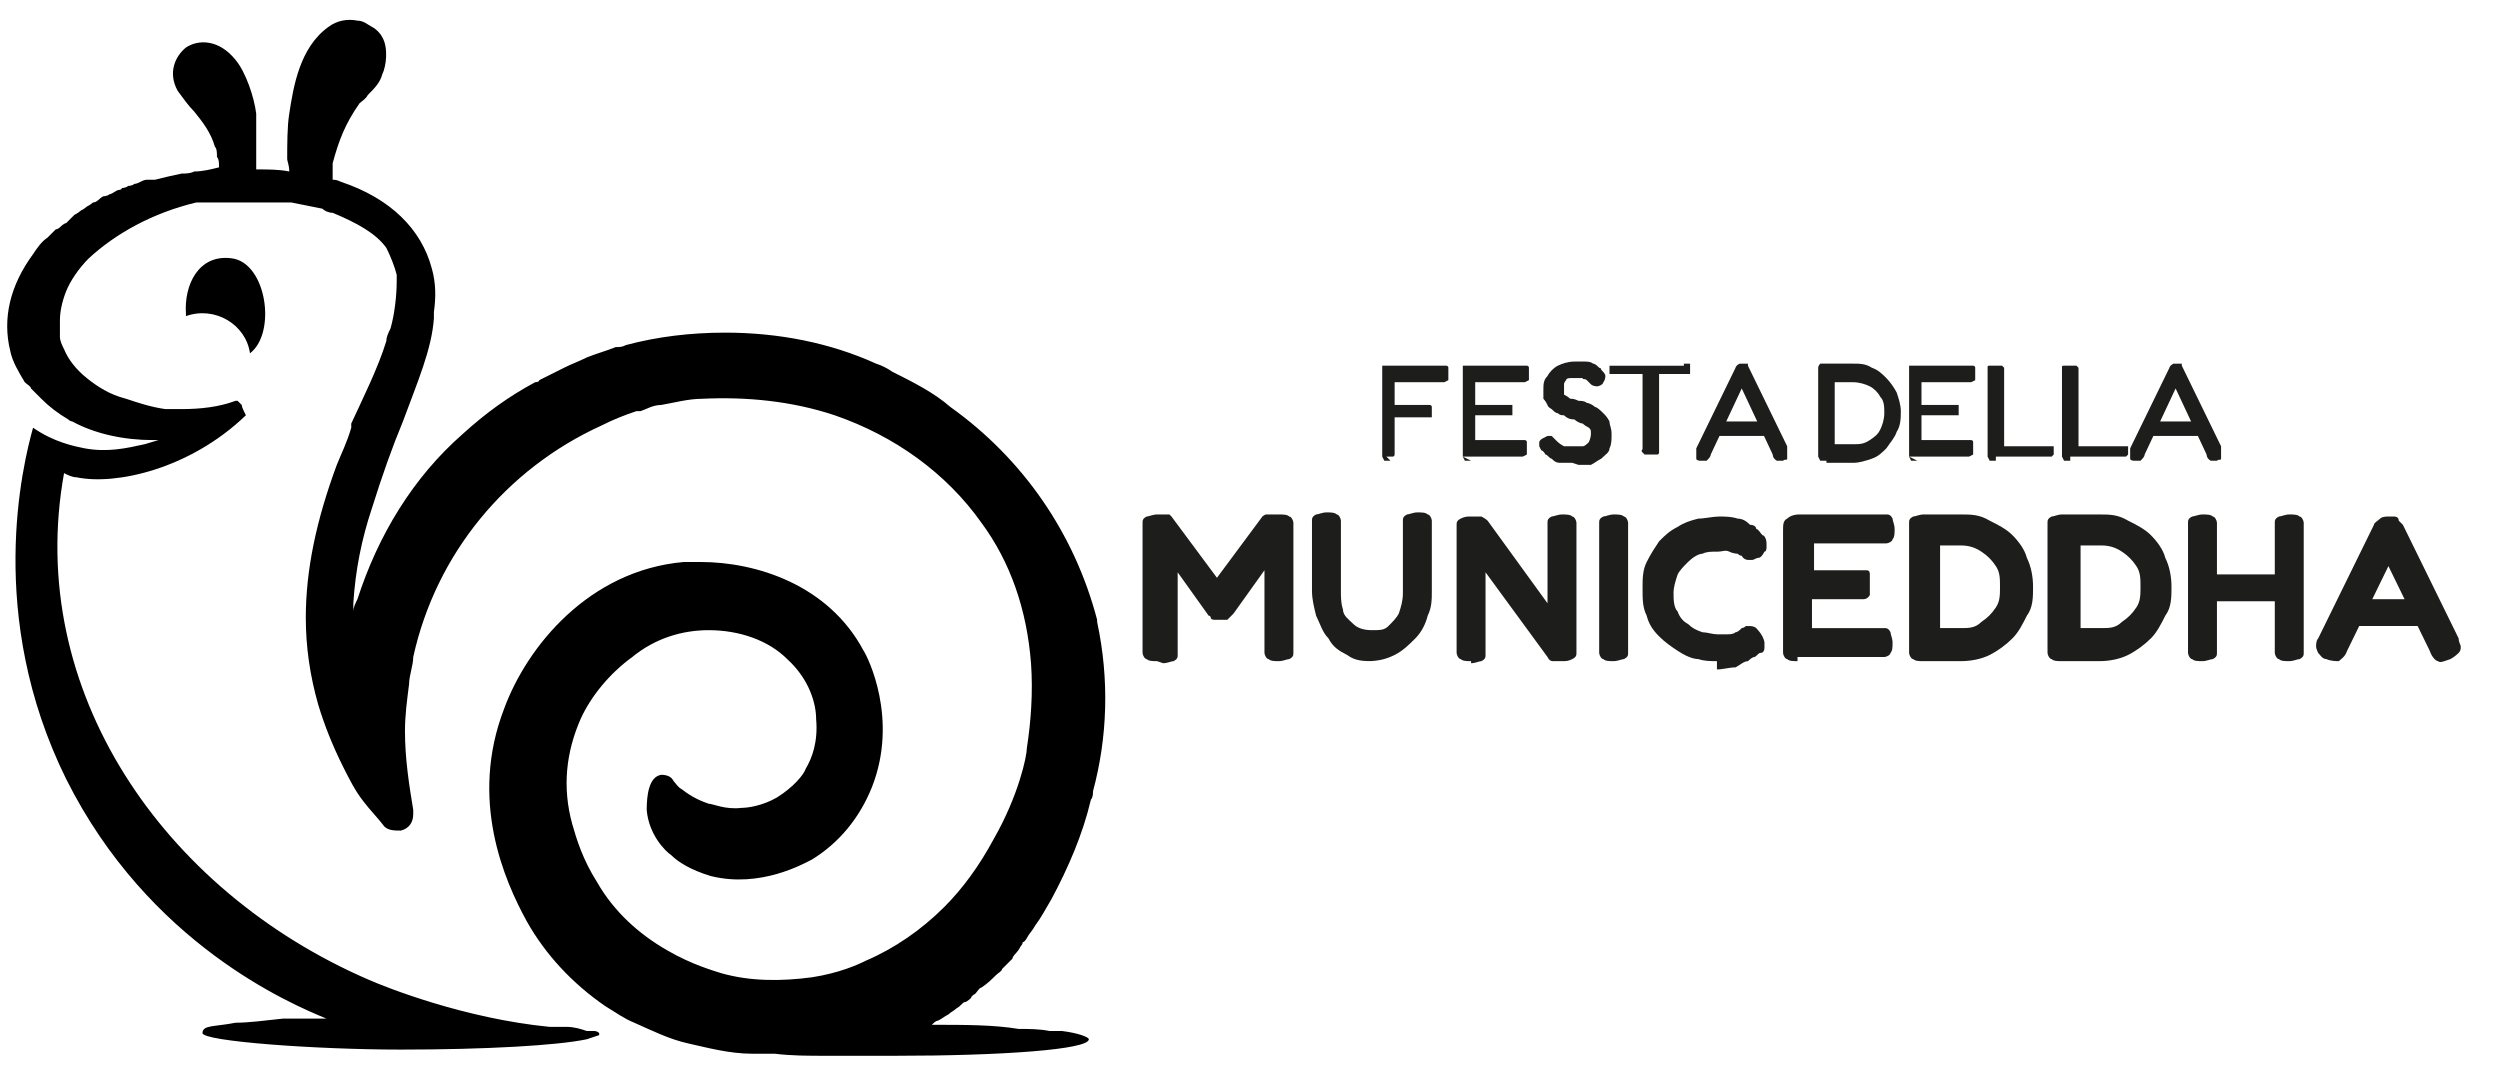 <svg xmlns="http://www.w3.org/2000/svg" id="Livello_1" viewBox="0 0 121 52"><defs><style>      .st0 {        fill: #1d1d1b;      }    </style></defs><g><g><path class="st0" d="M56,32c-.2,0-.4,0-.5-.1-.1,0-.2-.2-.2-.3,0-.1,0-.2,0-.4v-5.5c0-.1,0-.2,0-.4,0-.1,0-.2.2-.3.1,0,.3-.1.5-.1s.3,0,.4,0c0,0,.2,0,.2,0,0,0,0,0,.1.1l2.3,3.1h-.2l2.3-3.1c0,0,.1-.1.2-.1,0,0,.1,0,.2,0,0,0,.2,0,.4,0,.2,0,.4,0,.5.1.1,0,.2.2.2.3,0,.1,0,.2,0,.4v5.5c0,.1,0,.2,0,.4,0,.1,0,.2-.2.3-.1,0-.3.1-.5.1s-.4,0-.5-.1c-.1,0-.2-.2-.2-.3,0-.1,0-.2,0-.4v-3.6l-1.5,2.1s0,0-.1.1c0,0-.1.1-.2.2,0,0-.2,0-.3,0s-.3,0-.3,0c0,0-.2,0-.2-.1,0,0,0-.1-.1-.1l-1.5-2.1v3.6c0,.1,0,.2,0,.4,0,.1,0,.2-.2.3-.1,0-.3.1-.5.1Z"></path><path class="st0" d="M66.5,32c-.5,0-.9,0-1.3-.3-.4-.2-.7-.4-.9-.8-.3-.3-.4-.7-.6-1.1-.1-.4-.2-.8-.2-1.2v-3c0-.1,0-.3,0-.4,0-.1,0-.2.2-.3.1,0,.3-.1.5-.1s.4,0,.5.1c.1,0,.2.2.2.3,0,.1,0,.2,0,.4v3c0,.3,0,.6.1.9,0,.3.3.5.5.7.2.2.5.3.9.3s.6,0,.8-.2c.2-.2.4-.4.5-.6.1-.3.2-.6.2-1v-3.1c0-.1,0-.2,0-.4,0-.1,0-.2.2-.3.1,0,.3-.1.5-.1s.4,0,.5.1c.1,0,.2.2.2.3,0,.1,0,.2,0,.4v3c0,.4,0,.8-.2,1.2-.1.4-.3.8-.6,1.1-.3.3-.6.6-1,.8-.4.2-.8.3-1.3.3Z"></path><path class="st0" d="M71.2,32c-.2,0-.4,0-.5-.1-.1,0-.2-.2-.2-.3,0-.1,0-.2,0-.4v-5.5c0-.1,0-.2,0-.3,0-.1,0-.2.2-.3s.3-.1.5-.1.4,0,.5,0c0,0,.2.1.3.2l2.9,4v-3.6c0-.1,0-.2,0-.3s0-.2.2-.3c.1,0,.3-.1.5-.1s.4,0,.5.1c.1,0,.2.2.2.3,0,.1,0,.2,0,.4v5.5c0,.1,0,.3,0,.4,0,.1,0,.2-.2.3s-.3.1-.5.1-.3,0-.4,0c-.1,0-.2,0-.3-.2l-3-4.1v3.6c0,.1,0,.3,0,.4,0,.1,0,.2-.2.3-.1,0-.3.1-.5.1Z"></path><path class="st0" d="M78.1,32c-.2,0-.4,0-.5-.1-.1,0-.2-.2-.2-.3,0-.1,0-.2,0-.4v-5.5c0-.1,0-.3,0-.4,0-.1,0-.2.2-.3.1,0,.3-.1.5-.1s.4,0,.5.1c.1,0,.2.2.2.3,0,.1,0,.2,0,.4v5.5c0,.1,0,.3,0,.4,0,.1,0,.2-.2.3-.1,0-.3.1-.5.1Z"></path><path class="st0" d="M83.1,32c-.3,0-.6,0-.9-.1-.3,0-.7-.2-1-.4-.3-.2-.6-.4-.9-.7-.3-.3-.5-.6-.6-1-.2-.4-.2-.8-.2-1.3s0-.9.2-1.3c.2-.4.4-.7.6-1,.3-.3.5-.5.9-.7.3-.2.6-.3,1-.4.3,0,.7-.1,1-.1s.6,0,.9.1c.3,0,.5.2.6.3.2,0,.3.1.3.2.1,0,.2.2.3.3.1,0,.2.2.2.4,0,0,0,.2,0,.2,0,0,0,.2-.1.2-.1.2-.2.3-.3.3-.1,0-.2.1-.3.1s-.2,0-.2,0c0,0-.2,0-.3-.2,0,0-.1,0-.2-.1,0,0-.2,0-.4-.1s-.3,0-.6,0-.5,0-.7.1c-.2,0-.5.2-.7.4-.2.2-.4.4-.5.6-.1.3-.2.6-.2.9s0,.7.2.9c.1.3.3.5.5.6.2.2.4.3.7.4.2,0,.5.1.7.1s.4,0,.5,0c.1,0,.3,0,.4-.1.1,0,.2-.1.3-.2,0,0,.1,0,.2-.1,0,0,.2,0,.2,0s.2,0,.3.1c0,0,.2.2.3.4,0,0,.1.2.1.3,0,0,0,.2,0,.2,0,.1,0,.3-.2.3-.1,0-.2.2-.3.2,0,0-.1,0-.3.2-.2,0-.4.2-.6.3-.3,0-.6.1-.9.1Z"></path><path class="st0" d="M87,32c-.2,0-.4,0-.5-.1-.1,0-.2-.2-.2-.3,0-.1,0-.2,0-.4v-5.5c0-.3,0-.5.2-.6.1-.1.3-.2.6-.2h3.8c.1,0,.3,0,.4,0,.1,0,.2,0,.3.2,0,.1.1.3.1.5s0,.4-.1.5c0,.1-.2.2-.3.2-.1,0-.2,0-.4,0h-3.1v1.3h2.1c.1,0,.3,0,.4,0,.1,0,.2,0,.2.2,0,0,0,.3,0,.5s0,.4,0,.5c0,0-.1.2-.3.2-.1,0-.2,0-.4,0h-2.1v1.4h3.1c.1,0,.3,0,.4,0,.1,0,.2,0,.3.2,0,.1.1.3.1.5s0,.4-.1.5c0,.1-.2.2-.3.2-.1,0-.2,0-.4,0h-3.8Z"></path><path class="st0" d="M93.1,32c-.2,0-.4,0-.5-.1-.1,0-.2-.2-.2-.3,0-.1,0-.2,0-.4v-5.5c0-.1,0-.3,0-.4,0-.1,0-.2.2-.3.1,0,.3-.1.5-.1h1.8c.5,0,.9,0,1.4.3.4.2.8.4,1.1.7.3.3.6.7.7,1.1.2.4.3.9.3,1.4s0,1-.3,1.4c-.2.4-.4.8-.7,1.1-.3.3-.7.6-1.1.8-.4.2-.9.3-1.4.3h-1.8ZM93.8,30.4h1.1c.4,0,.7,0,1-.3.3-.2.5-.4.7-.7.2-.3.2-.6.2-1s0-.7-.2-1c-.2-.3-.4-.5-.7-.7-.3-.2-.6-.3-1-.3h-1v4Z"></path><path class="st0" d="M99.8,32c-.2,0-.4,0-.5-.1-.1,0-.2-.2-.2-.3,0-.1,0-.2,0-.4v-5.5c0-.1,0-.3,0-.4,0-.1,0-.2.2-.3.1,0,.3-.1.5-.1h1.8c.5,0,.9,0,1.4.3.4.2.8.4,1.1.7.3.3.6.7.7,1.1.2.4.3.9.3,1.4s0,1-.3,1.4c-.2.4-.4.8-.7,1.1-.3.3-.7.6-1.1.8-.4.2-.9.3-1.4.3h-1.8ZM100.6,30.4h1.1c.4,0,.7,0,1-.3.3-.2.5-.4.7-.7.2-.3.2-.6.2-1s0-.7-.2-1c-.2-.3-.4-.5-.7-.7-.3-.2-.6-.3-1-.3h-1v4Z"></path><path class="st0" d="M106.6,32c-.2,0-.4,0-.5-.1-.1,0-.2-.2-.2-.3,0-.1,0-.2,0-.4v-5.5c0-.1,0-.3,0-.4,0-.1,0-.2.2-.3.1,0,.3-.1.5-.1s.4,0,.5.1c.1,0,.2.2.2.3,0,.1,0,.2,0,.4v5.5c0,.1,0,.3,0,.4,0,.1,0,.2-.2.3-.1,0-.3.1-.5.1ZM107.1,29.1v-1.3h3.1v1.3h-3.1ZM110.8,32c-.2,0-.4,0-.5-.1-.1,0-.2-.2-.2-.3,0-.1,0-.2,0-.4v-5.5c0-.1,0-.3,0-.4,0-.1,0-.2.2-.3.1,0,.3-.1.5-.1s.4,0,.5.1c.1,0,.2.2.2.3,0,.1,0,.2,0,.4v5.5c0,.1,0,.3,0,.4,0,.1,0,.2-.2.3-.1,0-.3.1-.5.1Z"></path><path class="st0" d="M119,30.9c0,.2.1.3.1.4,0,.1,0,.2-.1.3,0,0-.2.2-.4.3-.3.1-.5.2-.6.1-.1,0-.3-.2-.4-.5l-2-4.1-2,4.1c-.1.3-.3.4-.4.5-.1,0-.4,0-.6-.1-.2,0-.3-.2-.4-.3,0,0-.1-.2-.1-.3,0-.1,0-.3.1-.4l2.7-5.5c0-.1.2-.2.3-.3s.3-.1.4-.1.2,0,.3,0c0,0,.2,0,.2.2,0,0,.1.1.2.2l2.7,5.5ZM113.9,30.3l.6-1.3h2.2l.6,1.3h-3.4Z"></path></g><g><path class="st0" d="M67.3,22.3c-.1,0-.2,0-.3,0,0,0,0,0-.1-.2,0,0,0-.1,0-.2v-3.9c0-.2,0-.3,0-.3,0,0,.2,0,.3,0h2.6c0,0,.1,0,.2,0,0,0,.1,0,.1.1,0,0,0,.2,0,.3s0,.2,0,.3c0,0,0,0-.2.1,0,0-.1,0-.2,0h-2.2v1.1h1.5c0,0,.1,0,.2,0,0,0,.1,0,.1.1,0,0,0,.1,0,.3s0,.2,0,.2c0,0,0,0-.1,0,0,0-.1,0-.2,0h-1.5v1.6c0,0,0,.1,0,.2,0,0,0,.1-.1.1,0,0-.2,0-.3,0Z"></path><path class="st0" d="M71.2,22.3c-.1,0-.2,0-.3,0,0,0,0,0-.1-.2,0,0,0-.1,0-.2v-3.9c0-.2,0-.3,0-.3,0,0,.2,0,.3,0h2.6c0,0,.1,0,.2,0,0,0,.1,0,.1.1,0,0,0,.2,0,.3s0,.2,0,.3c0,0,0,0-.2.1,0,0-.1,0-.2,0h-2.2v1.1h1.5c0,0,.1,0,.2,0,0,0,.1,0,.1,0,0,0,0,.1,0,.3s0,.2,0,.2c0,0,0,0-.1,0,0,0-.1,0-.2,0h-1.5v1.2h2.2c0,0,.1,0,.2,0,0,0,.1,0,.1.1,0,0,0,.2,0,.3s0,.2,0,.3c0,0,0,0-.2.1,0,0-.1,0-.2,0h-2.7Z"></path><path class="st0" d="M76.1,22.4c-.2,0-.4,0-.6,0-.2,0-.3-.1-.4-.2-.1,0-.2-.2-.3-.2,0,0-.1-.2-.2-.2,0,0-.1-.2-.1-.2,0,0,0-.1,0-.2,0,0,0-.1.2-.2,0,0,.2-.1.2-.1,0,0,.1,0,.2,0,0,0,.1.1.2.2.1.1.2.2.4.3.1,0,.3,0,.4,0s.3,0,.5,0c.1,0,.2-.1.3-.2,0,0,.1-.2.1-.4s0-.2-.1-.3c0,0-.2-.1-.3-.2-.1,0-.3-.1-.4-.2-.1,0-.3,0-.5-.2-.1,0-.2,0-.3-.1-.1,0-.2-.1-.3-.2,0,0-.2-.1-.2-.2,0,0-.1-.2-.2-.3,0-.1,0-.3,0-.4,0-.3,0-.5.2-.7.1-.2.3-.4.5-.5.2-.1.5-.2.8-.2s.4,0,.5,0c.1,0,.3,0,.4.1.1,0,.2.1.3.2,0,0,.1,0,.1.1.1.1.2.2.2.3,0,0,0,.2-.1.3,0,.1-.2.2-.3.2,0,0-.2,0-.3-.1,0,0-.1-.1-.2-.2s-.2,0-.2-.1c0,0-.2,0-.3,0s-.2,0-.3,0c0,0-.2,0-.2.1,0,0-.1.1-.1.2s0,.1,0,.2,0,.2,0,.3c0,0,.2.1.3.2.1,0,.2,0,.4.1.1,0,.3,0,.4.1.1,0,.3.1.4.2.1,0,.3.2.4.3.1.1.2.2.3.4,0,.2.1.3.1.6s0,.5-.1.7c0,.2-.2.3-.4.5-.2.1-.3.2-.5.3-.2,0-.4,0-.6,0Z"></path><path class="st0" d="M81.5,17.6c0,0,.1,0,.2,0,0,0,0,0,.1,0,0,0,0,.1,0,.3s0,.2,0,.2c0,0,0,0-.1,0s-.1,0-.2,0h-1.2v3.6c0,0,0,.1,0,.2,0,0,0,.1-.1.1,0,0-.2,0-.3,0s-.2,0-.3,0c0,0,0,0-.1-.1s0-.1,0-.2v-3.6h-1.3c0,0-.1,0-.2,0,0,0-.1,0-.1,0,0,0,0-.1,0-.2s0-.2,0-.2c0,0,0,0,.1,0,0,0,.1,0,.2,0h3.3Z"></path><path class="st0" d="M86.5,21.8c0,0,0,.2,0,.2,0,0,0,.1,0,.2s-.1,0-.2.1c-.1,0-.3,0-.3,0,0,0-.2-.1-.2-.3l-1.5-3.2-1.5,3.2c0,.1-.1.2-.2.3,0,0-.2,0-.3,0,0,0-.2,0-.2-.1,0,0,0-.1,0-.2s0-.2,0-.3l1.9-3.9c0,0,0-.1.2-.2,0,0,.1,0,.2,0s.1,0,.1,0c0,0,0,0,.1,0,0,0,0,0,0,.1l1.9,3.9ZM83,21.1l.3-.7h1.8l.3.7h-2.4Z"></path><path class="st0" d="M88.4,22.3c-.1,0-.2,0-.3,0,0,0,0,0-.1-.2,0,0,0-.1,0-.2v-3.9c0,0,0-.1,0-.2,0,0,0-.1.1-.2,0,0,.2,0,.3,0h1.3c.3,0,.6,0,.9.2.3.1.5.3.7.5.2.2.4.5.5.7.1.3.2.6.2.9s0,.7-.2,1c-.1.3-.3.5-.5.8-.2.2-.4.4-.7.5-.3.1-.6.2-.9.2h-1.3ZM88.8,21.5h.9c.3,0,.5,0,.8-.2s.4-.3.5-.5.2-.5.2-.8,0-.6-.2-.8c-.1-.2-.3-.4-.5-.5s-.5-.2-.8-.2h-.9v3.1Z"></path><path class="st0" d="M92.8,22.3c-.1,0-.2,0-.3,0,0,0,0,0-.1-.2,0,0,0-.1,0-.2v-3.9c0-.2,0-.3,0-.3,0,0,.2,0,.3,0h2.6c0,0,.1,0,.2,0,0,0,.1,0,.1.1,0,0,0,.2,0,.3s0,.2,0,.3c0,0,0,0-.2.1,0,0-.1,0-.2,0h-2.2v1.1h1.5c0,0,.1,0,.2,0,0,0,.1,0,.1,0,0,0,0,.1,0,.3s0,.2,0,.2c0,0,0,0-.1,0,0,0-.1,0-.2,0h-1.5v1.2h2.2c0,0,.1,0,.2,0,0,0,.1,0,.1.1,0,0,0,.2,0,.3s0,.2,0,.3c0,0,0,0-.2.1,0,0-.1,0-.2,0h-2.7Z"></path><path class="st0" d="M96.6,22.3c-.1,0-.2,0-.3,0,0,0,0,0-.1-.2,0,0,0-.1,0-.2v-3.9c0,0,0-.1,0-.2s0-.1.1-.1c0,0,.2,0,.3,0s.2,0,.3,0c0,0,0,0,.1.1,0,0,0,.1,0,.2v3.6h2.1c0,0,.1,0,.2,0,0,0,.1,0,.1,0,0,0,0,.1,0,.2s0,.2,0,.2c0,0,0,0-.1.1,0,0-.1,0-.2,0h-2.5Z"></path><path class="st0" d="M100.2,22.3c-.1,0-.2,0-.3,0,0,0,0,0-.1-.2,0,0,0-.1,0-.2v-3.9c0,0,0-.1,0-.2s0-.1.1-.1c0,0,.2,0,.3,0s.2,0,.3,0c0,0,0,0,.1.1,0,0,0,.1,0,.2v3.6h2.1c0,0,.1,0,.2,0,0,0,.1,0,.1,0,0,0,0,.1,0,.2s0,.2,0,.2c0,0,0,0-.1.1,0,0-.1,0-.2,0h-2.5Z"></path><path class="st0" d="M107.5,21.8c0,0,0,.2,0,.2,0,0,0,.1,0,.2s-.1,0-.2.1c-.1,0-.3,0-.3,0,0,0-.2-.1-.2-.3l-1.5-3.2-1.5,3.2c0,.1-.1.2-.2.3,0,0-.2,0-.3,0,0,0-.2,0-.2-.1,0,0,0-.1,0-.2s0-.2,0-.3l1.9-3.9c0,0,0-.1.2-.2,0,0,.1,0,.2,0s.1,0,.1,0c0,0,0,0,.1,0,0,0,0,0,0,.1l1.9,3.9ZM104,21.1l.3-.7h1.8l.3.7h-2.4Z"></path></g></g><g><path d="M9,15.2c-.1-1.4.6-2.9,2.2-2.7,1.7.2,2.2,3.6.9,4.6-.2-1.4-1.7-2.3-3.1-1.8Z"></path><path d="M8.8,21.3c-.2,0-.4,0-.6,0-.2,0-.5,0-.8,0-1.4,0-2.8-.3-3.9-.9,0,0,0,0,0,0,0,0-.1,0-.2-.1,0,0,0,0,0,0-.5-.3-.9-.6-1.3-1,0,0,0,0,0,0-.2-.2-.3-.3-.5-.5,0-.1-.2-.2-.3-.3-.3-.5-.6-1-.7-1.5-.4-1.6,0-3.2,1.1-4.7.2-.3.4-.6.7-.8,0,0,.1-.1.2-.2,0,0,.1-.1.2-.2,0,0,.1,0,.2-.1,0,0,.2-.2.3-.2,0,0,.1-.1.2-.2,0,0,0,0,0,0,0,0,0,0,.1-.1,0,0,0,0,.1-.1,0,0,.2-.1.3-.2,0,0,0,0,0,0h0c0,0,.2-.1.3-.2,0,0,.2-.1.3-.2,0,0,0,0,0,0,0,0,0,0,0,0,.2,0,.3-.2.5-.3,0,0,0,0,0,0,0,0,.2,0,.3-.1.1,0,.2-.1.4-.2,0,0,.2,0,.2-.1,0,0,.2,0,.3-.1,0,0,0,0,0,0,0,0,.2,0,.3-.1.2,0,.4-.2.6-.2,0,0,.2,0,.3,0,0,0,0,0,.1,0,.4-.1.8-.2,1.3-.3.2,0,.4,0,.6-.1.4,0,.8-.1,1.2-.2,0-.2,0-.4-.1-.5,0-.2,0-.4-.1-.5-.2-.7-.6-1.2-1-1.7-.3-.3-.5-.6-.8-1-.5-.9-.1-1.7.4-2.1.6-.4,1.6-.4,2.4.6.5.6.9,1.8,1,2.6,0,.4,0,2.1,0,2.5,0,0,0,.1,0,.2.6,0,1.1,0,1.6.1,0-.3-.1-.5-.1-.6,0-.7,0-1.6.1-2.2.2-1.3.5-3.2,1.9-4.2.4-.3.9-.4,1.4-.3.3,0,.5.2.7.3.2.1.4.3.5.5.3.5.2,1.4,0,1.8-.1.4-.4.7-.7,1-.1.2-.3.3-.4.4-.7,1-1,1.8-1.3,2.9,0,.1,0,.2,0,.4,0,.1,0,.3,0,.4.1,0,.2,0,.4.1,2.4.8,3.9,2.3,4.4,4.2.2.7.2,1.4.1,2.1,0,.1,0,.2,0,.3h0c-.1,1.5-.8,3.1-1.5,5-.5,1.2-1,2.6-1.5,4.2-.5,1.5-.8,3-.9,4.6,0,0,0,0,0,0,0,.1,0,.2,0,.4,0-.2.1-.4.2-.6,1-3.1,2.7-5.9,5.1-8,1.1-1,2.2-1.8,3.5-2.5,0,0,.2,0,.2-.1.4-.2.8-.4,1.2-.6.4-.2.7-.3,1.1-.5.5-.2.9-.3,1.4-.5.2,0,.3,0,.5-.1,1.5-.4,3.1-.6,4.8-.6,2.6,0,5.1.5,7.3,1.5.3.1.5.2.8.4h0s0,0,0,0c1,.5,2,1,2.8,1.7,0,0,0,0,0,0,3.5,2.5,6,6.1,7.1,10.3,0,0,0,0,0,.1.6,2.8.5,5.6-.2,8.2,0,.1,0,.3-.1.4-.4,1.7-1.1,3.3-1.9,4.8-.3.5-.5.9-.8,1.3-.1.2-.3.4-.4.6,0,0-.1.2-.2.2,0,0,0,.1-.1.2,0,0-.1.2-.2.3,0,0-.2.2-.2.3,0,0-.1.1-.2.2,0,0,0,0,0,0,0,0,0,0,0,0,0,0,0,0,0,0,0,0,0,0,0,0,0,0-.2.2-.3.3,0,0,0,0,0,0,0,.1-.2.2-.3.3,0,0,0,0,0,0-.2.2-.4.4-.7.6-.1,0-.2.2-.3.3,0,0,0,0,0,0,0,0-.2.1-.2.2,0,0,0,0,0,0,0,0,0,0,0,0,0,0,0,0,0,0,0,0-.2.2-.3.2,0,0,0,0,0,0-.1,0-.2.2-.4.3-.1.1-.3.2-.4.3,0,0,0,0,0,0-.2.1-.3.2-.5.3,0,0,0,0,0,0-.1,0-.2.1-.3.2s0,0,0,0c1.6,0,3,0,4.2.2,0,0,0,0,0,0,.5,0,1,0,1.5.1,0,0,.1,0,.2,0,0,0,.1,0,.2,0,0,0,.1,0,.2,0,.8.1,1.3.3,1.3.4,0,.5-4.2.8-9.4.8s-1.4,0-2.1,0c-.1,0-.3,0-.4,0-.3,0-.5,0-.8,0-.9,0-1.7,0-2.5-.1,0,0-.2,0-.2,0-.3,0-.6,0-.9,0-1.1,0-2.2-.3-3.1-.5-.9-.2-1.7-.6-2.6-1-.5-.2-.9-.5-1.4-.8-1.6-1.1-2.9-2.5-3.8-4.1-1.1-2-2.8-5.9-1.1-10.3,1.1-3,4.1-6.7,8.7-7.1.3,0,.6,0,.8,0,2.7,0,6.2,1.1,7.9,4.3.2.3,1.7,3.3.4,6.6-.6,1.5-1.6,2.7-2.9,3.5-.4.2-2.5,1.4-4.9.8-1-.3-1.6-.7-1.9-1-.3-.2-1.1-1-1.2-2.2,0-.7.1-1.6.7-1.7.3,0,.5.1.6.3.1.1.2.3.4.4.5.4,1,.6,1.3.7.2,0,.8.3,1.6.2.3,0,1-.1,1.7-.5.8-.5,1.3-1.1,1.4-1.4.3-.5.6-1.3.5-2.4,0-.7-.3-1.9-1.4-2.9-.9-.9-2.3-1.4-3.8-1.4-1.3,0-2.6.4-3.7,1.3-1.1.8-2,1.9-2.5,3-.7,1.6-.9,3.3-.4,5.1.2.7.5,1.7,1.2,2.8.8,1.4,2,2.5,3.4,3.3,1.2.7,2.3,1,2.6,1.1,1.4.4,2.9.4,4.4.2,1.3-.2,2.2-.6,2.6-.8,1.4-.6,2.7-1.5,3.8-2.6.9-.9,1.7-2,2.4-3.3,1.2-2.1,1.6-4,1.6-4.4.2-1.3.3-2.7.2-4.1-.2-2.6-1-4.9-2.4-6.8-1.7-2.4-4.2-4.2-7.1-5.2-2.1-.7-4.3-.9-6.4-.8-.7,0-1.4.2-2,.3-.4,0-.7.2-1,.3,0,0-.1,0-.2,0h0c-.6.2-1.1.4-1.7.7-4.6,2.1-8,6.2-9.1,11.2,0,.4-.2.9-.2,1.3-.1.8-.2,1.5-.2,2.3,0,1.3.2,2.6.4,3.8h0s0,.1,0,.2c0,.4-.2.7-.6.8-.3,0-.6,0-.8-.2h0s0,0,0,0c-.3-.4-.7-.8-1-1.2-.4-.5-.7-1.1-1-1.7-.5-1-.9-2-1.2-3-.4-1.4-.6-2.8-.6-4.2,0-2.3.5-4.7,1.5-7.4.2-.5.5-1.1.7-1.8v-.2c.6-1.3,1.3-2.7,1.7-4,0-.2.1-.4.2-.6,0,0,0,0,0,0,.2-.7.3-1.6.3-2.3h0c0-.1,0-.2,0-.3-.1-.4-.3-.9-.5-1.3,0,0,0,0,0,0-.5-.7-1.4-1.2-2.6-1.7-.2,0-.4-.1-.5-.2-.5-.1-1-.2-1.5-.3-.5,0-1,0-1.5,0s-.2,0-.3,0c0,0-.2,0-.2,0,0,0-.1,0-.2,0,0,0-.1,0-.2,0,0,0-.1,0-.2,0-.2,0-.4,0-.6,0,0,0-.2,0-.3,0,0,0-.2,0-.3,0,0,0-.2,0-.2,0-.1,0-.2,0-.3,0-.1,0-.2,0-.3,0-2.1.5-3.9,1.5-5.2,2.7-.5.5-.9,1.1-1.1,1.6-.2.5-.3,1-.3,1.4s0,.5,0,.7c0,0,0,0,0,.1,0,.2.1.4.2.6.2.5.6,1,1.1,1.4.5.4,1.1.8,1.9,1,.6.2,1.2.4,1.9.5,0,0,0,0,0,0h0c.3,0,.6,0,.8,0,.9,0,1.8-.1,2.6-.4,0,0,0,0,.1,0,0,0,.1.1.2.2,0,.1.1.3.2.5,0,0,0,0,0,0,0,0,0,0,0,0-2.7,2.6-6.3,3.4-8.2,3-.2,0-.4-.1-.6-.2-1.9,10.5,4.8,20.2,14.7,24.5.9.4,4.7,1.9,8.8,2.3,0,0,0,0,0,0s0,0,0,0c0,0,.6,0,.8,0,.4,0,.7.1,1,.2,0,0,0,0,0,0h0c.1,0,.2,0,.3,0,.1,0,.2,0,.3.1,0,0,0,0,0,.1s0,0,0,0c0,0,0,0,0,0h0c0,0-.3.1-.6.2,0,0,0,0,0,0-1.4.3-4.9.5-9,.5s-9.6-.4-9.6-.8.6-.3,1.6-.5c.6,0,1.4-.1,2.3-.2.3,0,.6,0,.9,0,0,0,.2,0,.3,0h0c0,0,.2,0,.3,0,.2,0,.4,0,.6,0-1.7-.7-8.6-3.6-12.6-11.6-3.9-7.9-2.1-15.2-1.6-17,0,0,0,0,0,0,0,0,0,0,0,0,1,.7,2,.9,2.5,1,1.1.2,2,0,2.9-.2.7-.2,1.3-.4,1.7-.5h0s0,0,0,0Z"></path></g></svg>